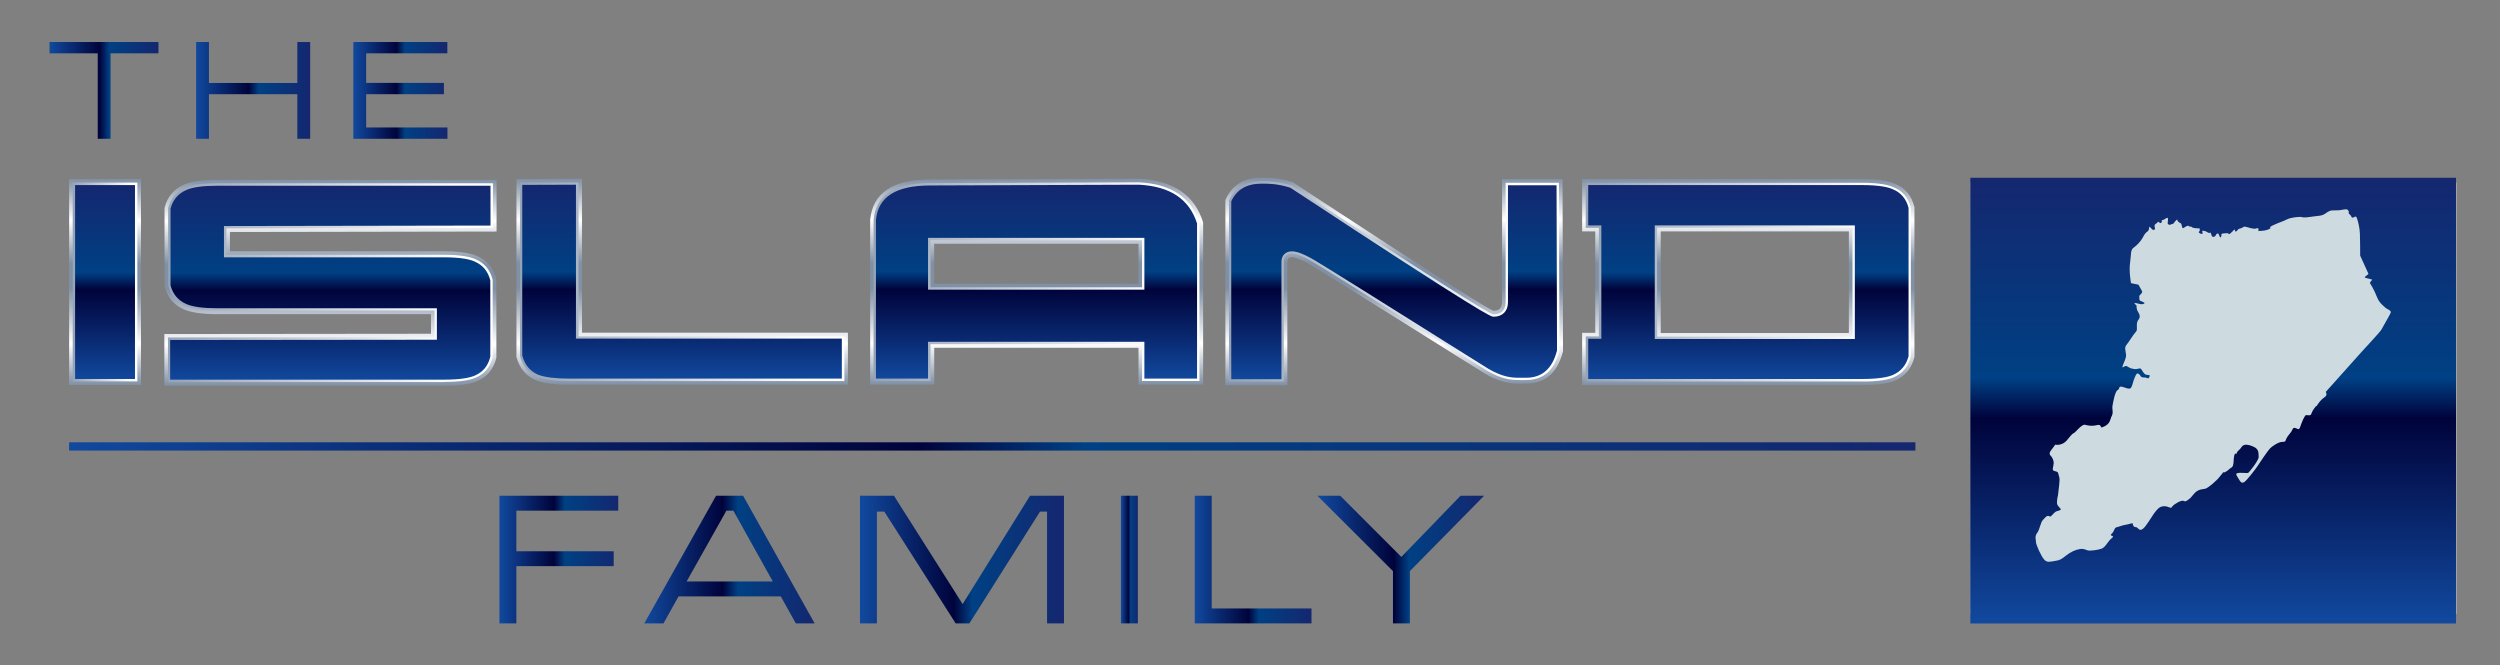 <?xml version="1.0" encoding="UTF-8"?>
<svg id="Layer_2" data-name="Layer 2" xmlns="http://www.w3.org/2000/svg" xmlns:xlink="http://www.w3.org/1999/xlink" viewBox="0 0 263 70">
  <rect x="0" y="0" width="263" height="70" fill="#808080" stroke="none"/>
  <defs>
    <style>
      .cls-1 {
        fill: url(#linear-gradient-15);
      }

      .cls-2 {
        fill: url(#linear-gradient-13);
      }

      .cls-3 {
        fill: url(#linear-gradient-28);
      }

      .cls-4 {
        fill: url(#linear-gradient-2);
      }

      .cls-5 {
        fill: url(#linear-gradient-25);
      }

      .cls-6 {
        fill: url(#linear-gradient-10);
      }

      .cls-7 {
        fill: url(#linear-gradient-12);
      }

      .cls-8 {
        fill: url(#linear-gradient-27);
      }

      .cls-9 {
        fill: url(#linear-gradient-26);
      }

      .cls-10 {
        fill: url(#linear-gradient-4);
      }

      .cls-11 {
        fill: url(#linear-gradient-30);
      }

      .cls-12 {
        fill: url(#linear-gradient-3);
      }

      .cls-13 {
        fill: url(#linear-gradient-5);
      }

      .cls-14 {
        fill: url(#linear-gradient-22);
      }

      .cls-15 {
        fill: url(#linear-gradient-24);
      }

      .cls-16 {
        fill: url(#linear-gradient-8);
      }

      .cls-17 {
        fill: url(#linear-gradient-14);
      }

      .cls-18 {
        fill: url(#linear-gradient-29);
      }

      .cls-19 {
        fill: url(#linear-gradient-20);
      }

      .cls-20 {
        fill: url(#linear-gradient-17);
      }

      .cls-21 {
        fill: url(#linear-gradient-7);
      }

      .cls-22 {
        fill: url(#linear-gradient-9);
      }

      .cls-23 {
        fill: url(#linear-gradient-11);
      }

      .cls-24 {
        fill: url(#linear-gradient-19);
      }

      .cls-25 {
        fill: url(#linear-gradient-6);
      }

      .cls-26 {
        fill: url(#linear-gradient-21);
      }

      .cls-27 {
        fill: url(#linear-gradient-16);
      }

      .cls-28 {
        fill: url(#linear-gradient);
      }

      .cls-29 {
        fill: url(#linear-gradient-23);
      }

      .cls-30 {
        fill: #cddae0;
        fill-rule: evenodd;
      }

      .cls-31 {
        fill: url(#linear-gradient-18);
      }
    </style>
    <linearGradient id="linear-gradient" x1="207.24" y1="41.9" x2="258.4" y2="41.9" gradientUnits="userSpaceOnUse">
      <stop offset="0" stop-color="#96a3b6"/>
      <stop offset=".88" stop-color="#fff"/>
    </linearGradient>
    <linearGradient id="linear-gradient-2" x1="232.82" y1="65.58" x2="232.82" y2="18.7" gradientUnits="userSpaceOnUse">
      <stop offset="0" stop-color="#11499e"/>
      <stop offset=".46" stop-color="#00033b"/>
      <stop offset=".55" stop-color="#004084"/>
      <stop offset="1" stop-color="#14276f"/>
    </linearGradient>
    <linearGradient id="linear-gradient-3" x1="109.04" y1="40.46" x2="109.04" y2="18.8" gradientUnits="userSpaceOnUse">
      <stop offset="0" stop-color="#8090a5"/>
      <stop offset=".2" stop-color="#fff"/>
      <stop offset=".47" stop-color="#8090a5"/>
      <stop offset=".59" stop-color="#8090a5"/>
      <stop offset=".8" stop-color="#fff"/>
      <stop offset="1" stop-color="#8090a5"/>
    </linearGradient>
    <linearGradient id="linear-gradient-4" x1="109.04" y1="39.95" x2="109.04" y2="19.3" xlink:href="#linear-gradient-2"/>
    <linearGradient id="linear-gradient-5" x1="91.9" y1="29.63" x2="126.18" y2="29.63" xlink:href="#linear-gradient"/>
    <linearGradient id="linear-gradient-6" x1="183.92" y1="40.5" x2="183.92" y2="18.84" xlink:href="#linear-gradient-3"/>
    <linearGradient id="linear-gradient-7" x1="183.92" y1="40" x2="183.92" y2="19.35" xlink:href="#linear-gradient-2"/>
    <linearGradient id="linear-gradient-8" x1="166.83" y1="29.67" x2="201.02" y2="29.67" xlink:href="#linear-gradient"/>
    <linearGradient id="linear-gradient-9" x1="11.05" y1="40.5" x2="11.05" y2="18.84" xlink:href="#linear-gradient-3"/>
    <linearGradient id="linear-gradient-10" x1="11.05" y1="40" x2="11.05" y2="19.34" xlink:href="#linear-gradient-2"/>
    <linearGradient id="linear-gradient-11" x1="7.65" y1="29.67" x2="14.45" y2="29.67" xlink:href="#linear-gradient"/>
    <linearGradient id="linear-gradient-12" x1="71.76" y1="40.47" x2="71.76" y2="18.81" xlink:href="#linear-gradient-3"/>
    <linearGradient id="linear-gradient-13" x1="71.76" y1="39.96" x2="71.76" y2="19.31" xlink:href="#linear-gradient-2"/>
    <linearGradient id="linear-gradient-14" x1="54.7" y1="29.64" x2="88.82" y2="29.64" xlink:href="#linear-gradient"/>
    <linearGradient id="linear-gradient-15" x1="146.67" y1="40.52" x2="146.67" y2="18.7" xlink:href="#linear-gradient-3"/>
    <linearGradient id="linear-gradient-16" x1="146.67" y1="40.01" x2="146.67" y2="19.2" xlink:href="#linear-gradient-2"/>
    <linearGradient id="linear-gradient-17" x1="129.29" y1="29.61" x2="164.05" y2="29.61" xlink:href="#linear-gradient"/>
    <linearGradient id="linear-gradient-18" x1="34.77" y1="40.57" x2="34.77" y2="18.91" xlink:href="#linear-gradient-3"/>
    <linearGradient id="linear-gradient-19" x1="34.77" y1="40.06" x2="34.77" y2="19.41" xlink:href="#linear-gradient-2"/>
    <linearGradient id="linear-gradient-20" x1="17.67" y1="29.74" x2="51.87" y2="29.74" xlink:href="#linear-gradient"/>
    <linearGradient id="linear-gradient-21" x1="7.27" y1="46.96" x2="201.5" y2="46.96" xlink:href="#linear-gradient-2"/>
    <linearGradient id="linear-gradient-22" x1="5.21" y1="9.51" x2="16.67" y2="9.51" xlink:href="#linear-gradient-2"/>
    <linearGradient id="linear-gradient-23" x1="20.63" y1="9.51" x2="32.62" y2="9.51" xlink:href="#linear-gradient-2"/>
    <linearGradient id="linear-gradient-24" x1="37.17" y1="9.51" x2="47.07" y2="9.51" xlink:href="#linear-gradient-2"/>
    <linearGradient id="linear-gradient-25" x1="52.54" y1="58.87" x2="65.04" y2="58.87" xlink:href="#linear-gradient-2"/>
    <linearGradient id="linear-gradient-26" x1="67.78" y1="58.87" x2="85.69" y2="58.87" xlink:href="#linear-gradient-2"/>
    <linearGradient id="linear-gradient-27" x1="90.49" y1="58.87" x2="111.93" y2="58.87" xlink:href="#linear-gradient-2"/>
    <linearGradient id="linear-gradient-28" x1="117.93" y1="58.87" x2="119.7" y2="58.87" xlink:href="#linear-gradient-2"/>
    <linearGradient id="linear-gradient-29" x1="125.69" y1="58.87" x2="137.98" y2="58.87" xlink:href="#linear-gradient-2"/>
    <linearGradient id="linear-gradient-30" x1="138.6" y1="58.87" x2="156.13" y2="58.87" xlink:href="#linear-gradient-2"/>
  </defs>
  <path class="cls-28" d="M258.4,64.59h-51.16V19.22h51.16v45.37ZM207.31,64.04h51.03V19.77h-51.03v44.27Z"/>
  <rect class="cls-4" x="207.28" y="18.7" width="51.09" height="46.89"/>
  <g>
    <g>
      <path class="cls-12" d="M98.27,36.59h21.5v3.87h6.8v-17.06c-.89-2.87-3.14-4.41-6.74-4.6l-21.93.08c-3.98,0-6.09,1.41-6.36,4.25v17.33h6.74v-3.87ZM98.27,25.65h21.5v4.2h-21.5v-4.2Z"/>
      <g>
        <path class="cls-10" d="M120.27,39.95v-3.87h-22.5v3.87h-5.74v-16.82c.24-2.51,2.16-3.75,5.86-3.75l21.93-.08c3.34.18,5.39,1.54,6.24,4.18v16.48h-5.79ZM97.76,30.35h22.5v-5.2h-22.5v5.2Z"/>
        <path class="cls-13" d="M126.18,40.08h-6.04v-3.87h-22.25v3.87h-5.99v-16.95c.25-2.61,2.21-3.87,5.99-3.87l21.93-.08c3.41.18,5.49,1.57,6.36,4.27v.04s0,16.6,0,16.6ZM120.39,39.83h5.54v-16.33c-.83-2.57-2.84-3.9-6.12-4.07l-21.93.08c-3.62,0-5.5,1.19-5.73,3.63v16.69h5.48v-3.87h22.76v3.87ZM120.39,30.47h-22.76v-5.45h22.76v5.45ZM97.89,30.22h22.25v-4.95h-22.25v4.95Z"/>
      </g>
    </g>
    <g>
      <path class="cls-25" d="M199.34,40.04c1.06-.46,1.76-1.27,2.06-2.49v-15.76c-.3-1.22-1-2.03-2.06-2.46-.73-.33-1.9-.49-3.44-.49h-29.46v5.5h1.38v10.67h-1.38v5.5h29.46c1.54,0,2.71-.16,3.44-.46ZM194.5,35.03h-19.79v-10.69h19.79v10.69Z"/>
      <g>
        <path class="cls-21" d="M166.95,40v-4.49h1.38v-11.67h-1.38v-4.49h28.95c1.85,0,2.78.24,3.23.44.93.38,1.5,1.06,1.76,2.07v15.63c-.26,1.01-.83,1.69-1.76,2.09-.46.19-1.41.42-3.24.42h-28.95ZM174.2,35.54h20.8v-11.7h-20.8v11.7Z"/>
        <path class="cls-16" d="M195.9,40.13h-29.08v-4.74h1.38v-11.42h-1.38v-4.74h29.08c1.87,0,2.82.25,3.29.46.96.39,1.56,1.1,1.83,2.15v.03s0,15.66,0,15.66c-.27,1.05-.87,1.76-1.83,2.18-.48.2-1.44.43-3.29.43ZM167.08,39.87h28.83c1.81,0,2.73-.22,3.19-.41.88-.38,1.43-1.04,1.68-1.99v-15.6c-.25-.96-.8-1.61-1.68-1.97-.45-.2-1.36-.43-3.19-.43h-28.83v4.24h1.38v11.93h-1.38v4.24ZM195.13,35.66h-21.05v-11.95h21.05v11.95ZM174.33,35.41h20.55v-11.45h-20.55v11.45Z"/>
      </g>
    </g>
    <g>
      <rect class="cls-22" x="7.27" y="18.84" width="7.56" height="21.66"/>
      <g>
        <rect class="cls-6" x="7.77" y="19.34" width="6.55" height="20.65"/>
        <path class="cls-23" d="M14.45,40.12h-6.8v-20.91h6.8v20.91ZM7.9,39.87h6.3v-20.4h-6.3v20.4Z"/>
      </g>
    </g>
    <g>
      <path class="cls-7" d="M54.32,37.52c.32,1.22,1,2.03,2.06,2.49.76.3,1.92.46,3.47.46h29.35v-5.47h-27.97v-16.19l-6.9.03v18.68Z"/>
      <g>
        <path class="cls-2" d="M59.85,39.96c-1.44,0-2.57-.15-3.28-.43-.89-.39-1.45-1.06-1.74-2.09v-18.11l5.9-.02v16.19h27.97v4.46h-28.85Z"/>
        <path class="cls-17" d="M88.82,40.09h-28.97c-1.45,0-2.6-.15-3.33-.43-.94-.41-1.51-1.1-1.81-2.17v-.03s0-18.24,0-18.24h.13l6.02-.02v16.19h27.97v4.72ZM54.95,37.43c.28.99.81,1.62,1.66,1.99.69.27,1.81.41,3.23.41h28.72v-4.21h-27.97v-16.19l-5.65.02v17.97Z"/>
      </g>
    </g>
    <g>
      <path class="cls-1" d="M158.01,31.8c0,.6-.3.89-.89.89s-21.09-13.51-21.09-13.51c-1.51-.49-2.49-.49-3.3-.49-1.87,0-3.14.78-3.82,2.36v19.47h6.52s0-12.94,0-13.01c0-1.01,1.77-.02,2.1.15,1.12.59,17.91,11.19,18.72,11.66,2.04,1.19,3.2,1.03,4.28,1.03,2.03,0,3.33-1.14,3.9-3.41l-.05-18.09h-6.36v12.94Z"/>
      <g>
        <path class="cls-27" d="M129.41,40.01v-18.86c.6-1.32,1.69-1.96,3.32-1.96.79,0,1.69,0,3.08.44,20.59,13.56,21.11,13.56,21.31,13.56.88,0,1.4-.52,1.4-1.4v-12.44h5.36l.05,17.52c-.52,2-1.63,2.97-3.4,2.97h-.72c-.8,0-1.78-.07-3.31-.96-.26-.15-2.32-1.45-4.92-3.08-5.51-3.46-13.05-8.19-13.82-8.59-.61-.32-1.31-.66-1.87-.66s-.96.37-.96.94v12.51h-5.52Z"/>
        <path class="cls-20" d="M135.06,40.14h-5.77v-19.04c.64-1.37,1.76-2.03,3.44-2.03.8,0,1.71,0,3.12.45h.03c13.64,9,20.79,13.55,21.24,13.55.81,0,1.27-.46,1.27-1.27v-12.57h5.61v.13l.05,17.54h0c-.53,2.08-1.68,3.08-3.52,3.08h-.72c-.82,0-1.82-.07-3.37-.98-.25-.15-2.11-1.32-4.46-2.79l-.46-.29c-5.19-3.26-13.03-8.18-13.81-8.59-.6-.32-1.28-.64-1.81-.64s-.83.31-.84.82v12.63ZM129.54,39.89h5.27v-12.38c0-.64.45-1.07,1.09-1.07.59,0,1.3.34,1.93.67.79.41,8.63,5.34,13.82,8.6l.46.29c2.36,1.48,4.22,2.65,4.46,2.79,1.5.88,2.46.95,3.24.95h.72c1.7,0,2.77-.94,3.27-2.87l-.05-17.38h-5.11v12.31c0,.94-.58,1.52-1.52,1.52-.25,0-.76,0-21.37-13.57-1.37-.43-2.25-.43-3.03-.43-1.56,0-2.61.61-3.19,1.86v18.71Z"/>
      </g>
    </g>
    <g>
      <path class="cls-31" d="M50.16,40.11c1.09-.46,1.76-1.27,2.06-2.49v-8.2c-.3-1.22-.98-2.03-2.06-2.49-.73-.32-1.89-.49-3.44-.49h-22.53v-2.03l28.05-.05v-5.44h-29.4c-1.54,0-2.71.16-3.47.49-1.06.46-1.76,1.27-2.06,2.46v8.23c.3,1.19,1,2,2.06,2.46.76.32,1.92.49,3.47.49h22.5v2.06l-28.05.03v5.44h29.43c1.54,0,2.71-.16,3.44-.46Z"/>
      <g>
        <path class="cls-24" d="M17.79,40.06v-4.44l28.05-.03v-3.06h-23c-1.48,0-2.57-.15-3.27-.45-.91-.4-1.49-1.08-1.75-2.07v-8.1c.26-.99.84-1.67,1.75-2.07.69-.3,1.79-.45,3.27-.45h28.9v4.44l-28.05.05v3.04h23.03c1.85,0,2.78.24,3.23.44.94.4,1.49,1.06,1.76,2.09v8.08c-.27,1.03-.82,1.7-1.75,2.09-.47.19-1.41.42-3.24.42h-28.93Z"/>
        <path class="cls-19" d="M46.72,40.19h-29.05v-4.69h.13l27.92-.03v-2.81h-22.88c-1.49,0-2.61-.15-3.32-.46-.96-.42-1.55-1.12-1.83-2.15v-.03s0-8.13,0-8.13c.27-1.03.87-1.73,1.83-2.15.71-.3,1.82-.46,3.31-.46h29.03v4.69h-.12l-27.92.05v2.78h22.9c1.87,0,2.82.25,3.28.46.97.41,1.56,1.11,1.83,2.18v.03s0,8.11,0,8.11c-.28,1.07-.86,1.76-1.83,2.17-.48.2-1.44.43-3.29.43ZM17.92,39.94h28.8c1.81,0,2.73-.22,3.19-.41.89-.38,1.42-1.01,1.67-1.99v-8.05c-.26-.98-.79-1.61-1.68-1.99-.45-.2-1.36-.43-3.19-.43h-23.15v-3.29h.12l27.92-.05v-4.19h-28.77c-1.46,0-2.54.15-3.21.44-.88.38-1.43,1.03-1.68,1.97v8.07c.25.94.8,1.59,1.67,1.97.68.29,1.76.44,3.22.44h23.13v3.31h-.13l-27.93.03v4.19Z"/>
      </g>
    </g>
  </g>
  <path class="cls-30" d="M228.15,23.64c.2.03.16-.03.36-.07.2-.03.26-.23.26-.23l.26-.26s.03.2.23.33c.2.13.16.03.23.2.07.16.03.53.29.33.26-.2.46-.2.46-.2,0,0-.03.1.2.1s0,.1.46.16c.46.07.52-.07.52.16s-.2.23-.07.33c.13.1.36.2.36.03s-.16-.3.16-.23c.33.07.26.13.46.2.2.07.2-.13.26.07.07.2.1.39.29.36.2-.03.29-.3.29-.3,0,0,.2-.16.26.07.07.23.16.36.23.23.07-.13-.07-.33.2-.36.26-.03.46-.03.46-.03l.23.1.33-.3s.2-.3.23-.13c.03.16.07.26.26.03.2-.23.16-.13.42-.23.26-.1.2-.23.62-.1.42.13.49.13.72.16.23.03.39-.16.46.03.07.2-.23.23.29.2.52-.03.81-.16.95-.26.13-.1-.29-.07.36-.36.65-.3.95-.36,1.4-.59.46-.23,1.24-.26,1.43-.26s.2.13,1.01,0c.81-.13,1.17-.07,1.56-.33.39-.26.49-.39,1.14-.36.65.03,1.14-.26,1.3,0,.16.26-.07.23.16.43.23.2.16.39.36.33.2-.07.29-.26.42.13s.26.95.29,1.54c.03.59.03,2.33.03,2.33l.88,1.94s-.55.36-.36.39c.2.03.75.2.75.2l-.26.33s.46.72.72,1.41c.26.69.59.89.85,1.15.26.26.75.33.62.62-.13.3-.91,1.61-.98,1.77-.07.16-1.99,2.23-1.99,2.23l-3.85,4.3s.23.33-.13.56c-.36.23-.59.56-.78.85-.2.3.07-.2-.33.36-.39.56-.2.69-.55.69s-.29-.16-.59.43c-.29.59-.33,1.12-.55,1.02-.23-.1-.46-.26-.59.07-.13.33-.49.62-.62.92-.13.3-.07.36-.46.36s-1.08.49-1.27.69c-.2.2-1.14,1.58-1.3,1.84-.16.26-1.17,1.58-1.43,1.71s-.36,0-.55-.33c-.2-.33-.39-.56-.16-.62.35-.1,1.01.03,1.14-.03.13-.07,1.14-1.35,1.11-1.68-.03-.33.07-.79-.49-1.05-.55-.26-1.08-.36-1.3,0-.23.36-.49.43-.52.66-.03.23-.16-.2-.26.26-.1.46-.03.72-.13,1.02-.1.3-.16.16-.39.39-.23.23-.33.23-.46.33-.13.1,0-.26-.46.36-.46.62-1.3,1.25-1.53,1.35-.23.1-.78,0-1.24.53-.46.53-.29.39-.59.62-.29.23-.36.23-.52.16-.16-.07-.46.03-.91.33-.46.3-.26.49-.65.33-.39-.16-.81-.16-1.14.16-.33.33-.49.59-.98,1.35-.49.76-.81,1.05-1.08.76-.26-.3-.36-.07-.52-.3-.16-.23.07-.36-.36-.23-.42.13-.62.1-1.04.26-.42.16-.49.03-.65.43-.16.39-.33.36-.33.49s.46.07.07.36c-.39.3-.62.92-1.04,1.08-.42.16-1.21.23-1.4.2-.2-.03-.42-.23-.88-.16-.46.07-.98.3-1.47.69-.49.39-.65.49-1.14.56-.49.07-.85.23-1.17-.16-.33-.39-.85-1.54-.85-1.84s-.16-.56.13-.95c.29-.39.33-1.08.62-1.38.29-.3.39-.46.62-.39.23.07.1.13.42-.2.33-.33.26-.26.68-.39.42-.13-.26-.36-.26-.79,0-.53.13-.79.13-.99s.23-1.45.1-1.77c-.13-.33-.03-.49-.36-.56-.33-.07-.36-.13-.26-.56.1-.43.03-.56-.1-.85-.13-.3-.52-.33-.07-.89.46-.56.29-.53.52-.49.23.03.72-.07,1.04-.43.33-.36.59-.76.75-.79.16-.03.85-.99,1.21-.89.36.1.78.16,1.27.03.49-.13.28.33.55.23.88-.33.78-.82.98-1.18.2-.36.03-.76.07-.99.03-.23.26-1.61.55-1.74.29-.13,0-.53.65-.3.65.23.75.23.91-.3.16-.53.13-.46.26-.76.13-.3.2-.49.42-.33.23.16.13.36.52.36s.46.2.55,0c.1-.2.16-.23-.1-.26-.26-.03-.33-.03-.52-.3-.2-.26-.16-.46-.52-.36-.36.1-.52,0-.72-.03-.2-.03-.42-.26-.59-.26s-.42.33-.33,0c.1-.33.39-.82.36-1.18-.03-.36-.2-.76.03-1.02.23-.26.72-1.08.91-1.28.2-.2.16-.23.2-.36.03-.13-.1-.72.16-1.02.26-.3.1-.62-.07-.89-.16-.26-.13-.62-.13-.62,0,0-.55-.39.13-.2.68.2.72-.07.72-.07l-.39-.2s-.16.03-.16-.23-.07-.3.13-.46c.2-.16.16-.33.16-.33l-.39-.69-.78-.16s-.23-1.25-.1-2.14c.13-.89.03-1.35.36-1.58.33-.23.78-.69.98-1.08.2-.39.29-.49.52-.66.23-.16.07-.69.29-.39.23.3.39.3.46.16.07-.13-.16-.39.07-.53.23-.13.26-.33.36-.2.1.13.23.13.29,0,.07-.13-.13-.16.13-.23s.46-.36.52-.16c.07.2-.13.59.07.62Z"/>
  <rect class="cls-26" x="7.27" y="46.53" width="194.23" height=".87"/>
  <g>
    <path class="cls-14" d="M16.67,4.42v1.19h-5.04v8.99h-1.35V5.61h-5.07v-1.19h11.46Z"/>
    <path class="cls-29" d="M21.98,4.42v4.31h9.3v-4.31h1.35v10.18h-1.35v-4.69h-9.3v4.69h-1.35V4.42h1.35Z"/>
    <path class="cls-15" d="M37.17,4.42h9.89v1.19h-8.54v3.11h8.18v1.19h-8.18v3.5h8.55v1.19h-9.9V4.42Z"/>
  </g>
  <g>
    <path class="cls-5" d="M52.54,52.15h12.5v1.57h-10.72v4.27h10.24v1.57h-10.24v6.02h-1.78v-13.43Z"/>
    <path class="cls-9" d="M82.14,62.74h-10.76l-1.58,2.84h-2.02l7.55-13.43h2.84l7.53,13.43h-1.98l-1.58-2.84ZM77.14,53.72h-.72l-4.19,7.45h9.07l-4.15-7.45Z"/>
    <path class="cls-8" d="M94.04,52.15l7.23,11.4,7.09-11.4h3.57v13.43h-1.78v-11.76h-.74l-7.43,11.76h-1.44l-7.51-11.76h-.78v11.76h-1.78v-13.43h3.55Z"/>
    <path class="cls-3" d="M119.7,52.15v13.43h-1.78v-13.43h1.78Z"/>
    <path class="cls-18" d="M127.47,52.15v11.86h10.5v1.57h-12.28v-13.43h1.78Z"/>
    <path class="cls-11" d="M140.99,52.15l6.43,6.44,6.23-6.44h2.48l-7.81,7.93v5.5h-1.78v-5.5l-7.95-7.93h2.4Z"/>
  </g>
</svg>